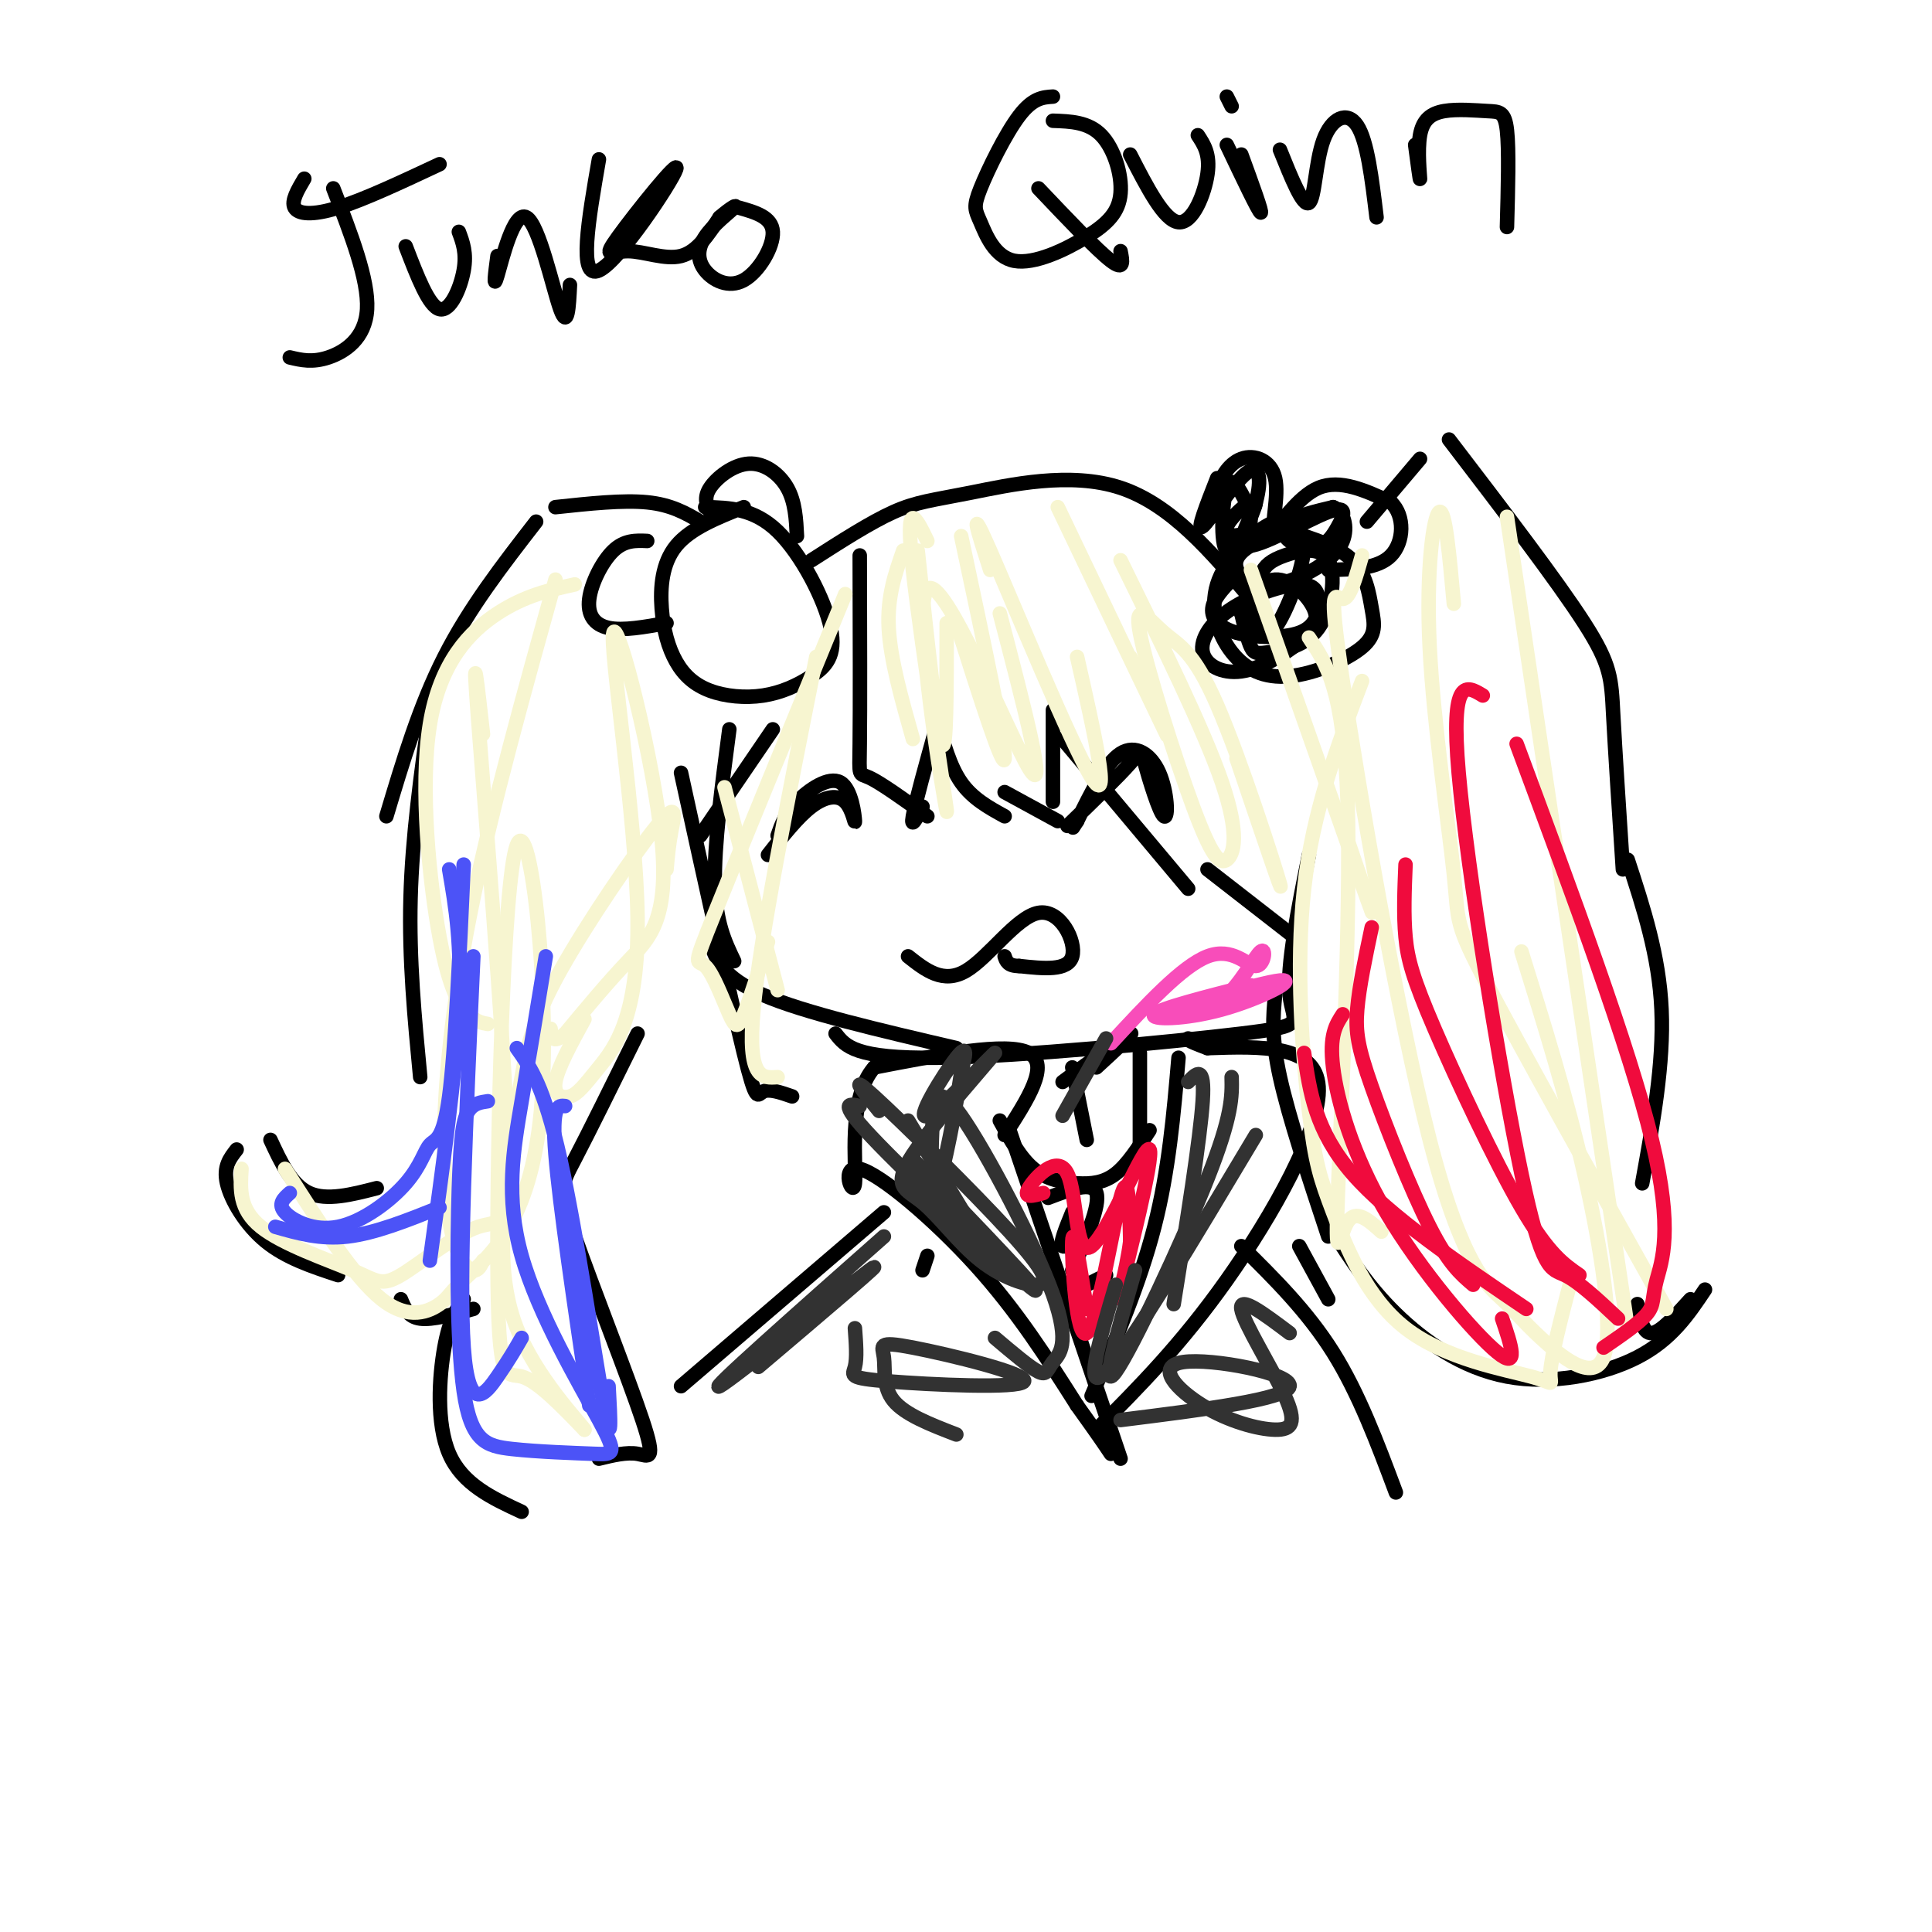 <svg viewBox='0 0 400 400' version='1.1' xmlns='http://www.w3.org/2000/svg' xmlns:xlink='http://www.w3.org/1999/xlink'><g fill='none' stroke='rgb(0,0,0)' stroke-width='3' stroke-linecap='round' stroke-linejoin='round'><path d='M151,151c-1.583,12.000 -3.167,24.000 -3,32c0.167,8.000 2.083,12.000 4,16'/><path d='M141,160c5.178,23.622 10.356,47.244 13,58c2.644,10.756 2.756,8.644 4,8c1.244,-0.644 3.622,0.178 6,1'/><path d='M147,195c1.250,3.667 2.500,7.333 11,11c8.500,3.667 24.250,7.333 40,11'/><path d='M173,214c2.024,2.613 4.048,5.226 21,5c16.952,-0.226 48.833,-3.292 63,-5c14.167,-1.708 10.619,-2.060 10,-8c-0.619,-5.940 1.690,-17.470 4,-29'/><path d='M159,177c3.079,-3.921 6.157,-7.843 9,-10c2.843,-2.157 5.450,-2.550 7,-1c1.550,1.550 2.044,5.044 2,4c-0.044,-1.044 -0.627,-6.627 -3,-8c-2.373,-1.373 -6.535,1.465 -9,4c-2.465,2.535 -3.232,4.768 -4,7'/><path d='M221,171c5.271,-5.102 10.542,-10.204 13,-13c2.458,-2.796 2.103,-3.285 3,0c0.897,3.285 3.044,10.344 4,11c0.956,0.656 0.719,-5.093 -1,-9c-1.719,-3.907 -4.920,-5.974 -8,-4c-3.080,1.974 -6.040,7.987 -9,14'/><path d='M223,170c-1.500,2.333 -0.750,1.167 0,0'/><path d='M188,198c3.649,2.881 7.298,5.762 12,3c4.702,-2.762 10.458,-11.167 15,-12c4.542,-0.833 7.869,5.905 7,9c-0.869,3.095 -5.935,2.548 -11,2'/><path d='M211,200c-2.333,0.000 -2.667,-1.000 -3,-2'/><path d='M145,108c-3.000,-1.750 -6.000,-3.500 -11,-4c-5.000,-0.500 -12.000,0.250 -19,1'/><path d='M111,108c-6.917,8.917 -13.833,17.833 -19,28c-5.167,10.167 -8.583,21.583 -12,33'/><path d='M89,147c-1.833,13.167 -3.667,26.333 -4,39c-0.333,12.667 0.833,24.833 2,37'/><path d='M78,246c-5.167,1.333 -10.333,2.667 -14,1c-3.667,-1.667 -5.833,-6.333 -8,-11'/><path d='M49,238c-1.400,1.778 -2.800,3.556 -2,7c0.800,3.444 3.800,8.556 8,12c4.200,3.444 9.600,5.222 15,7'/><path d='M83,269c0.750,1.833 1.500,3.667 4,4c2.500,0.333 6.750,-0.833 11,-2'/><path d='M96,269c-1.467,2.044 -2.933,4.089 -4,10c-1.067,5.911 -1.733,15.689 1,22c2.733,6.311 8.867,9.156 15,12'/><path d='M124,302c2.864,-0.695 5.729,-1.391 8,-1c2.271,0.391 3.949,1.868 1,-7c-2.949,-8.868 -10.525,-28.080 -14,-38c-3.475,-9.920 -2.850,-10.549 0,-16c2.850,-5.451 7.925,-15.726 13,-26'/><path d='M283,108c0.000,0.000 11.000,-13.000 11,-13'/><path d='M300,91c11.200,14.644 22.400,29.289 28,38c5.600,8.711 5.600,11.489 6,19c0.400,7.511 1.200,19.756 2,32'/><path d='M337,178c3.250,9.917 6.500,19.833 7,31c0.500,11.167 -1.750,23.583 -4,36'/><path d='M339,270c0.583,3.083 1.167,6.167 3,6c1.833,-0.167 4.917,-3.583 8,-7'/><path d='M353,267c-3.470,5.179 -6.940,10.357 -14,14c-7.060,3.643 -17.708,5.750 -27,4c-9.292,-1.750 -17.226,-7.357 -23,-13c-5.774,-5.643 -9.387,-11.321 -13,-17'/><path d='M275,269c0.000,0.000 -6.000,-11.000 -6,-11'/><path d='M264,206c-0.417,4.333 -0.833,8.667 1,17c1.833,8.333 5.917,20.667 10,33'/><path d='M154,105c-5.524,2.198 -11.048,4.395 -14,8c-2.952,3.605 -3.331,8.616 -3,13c0.331,4.384 1.372,8.140 3,11c1.628,2.860 3.843,4.822 7,6c3.157,1.178 7.258,1.570 11,1c3.742,-0.570 7.127,-2.101 10,-4c2.873,-1.899 5.235,-4.165 4,-10c-1.235,-5.835 -6.067,-15.239 -11,-20c-4.933,-4.761 -9.966,-4.881 -15,-5'/><path d='M134,112c-2.345,-0.101 -4.690,-0.202 -7,2c-2.310,2.202 -4.583,6.708 -5,10c-0.417,3.292 1.024,5.369 4,6c2.976,0.631 7.488,-0.185 12,-1'/><path d='M147,106c-0.679,-1.458 -1.357,-2.917 0,-5c1.357,-2.083 4.750,-4.792 8,-5c3.250,-0.208 6.357,2.083 8,5c1.643,2.917 1.821,6.458 2,10'/><path d='M270,108c-2.224,-0.562 -4.448,-1.124 -8,1c-3.552,2.124 -8.432,6.933 -10,12c-1.568,5.067 0.177,10.390 3,14c2.823,3.610 6.723,5.506 12,5c5.277,-0.506 11.930,-3.414 15,-6c3.070,-2.586 2.557,-4.850 2,-8c-0.557,-3.150 -1.159,-7.186 -4,-10c-2.841,-2.814 -7.920,-4.407 -13,-6'/><path d='M254,109c-1.186,-2.144 -2.373,-4.288 -2,-7c0.373,-2.712 2.304,-5.992 5,-7c2.696,-1.008 6.156,0.256 7,4c0.844,3.744 -0.926,9.970 0,10c0.926,0.030 4.550,-6.134 9,-8c4.450,-1.866 9.725,0.567 15,3'/><path d='M288,104c2.911,2.778 2.689,8.222 0,11c-2.689,2.778 -7.844,2.889 -13,3'/><path d='M252,99c-2.179,5.544 -4.359,11.088 -3,10c1.359,-1.088 6.256,-8.808 9,-11c2.744,-2.192 3.333,1.144 2,6c-1.333,4.856 -4.590,11.230 -6,10c-1.410,-1.230 -0.974,-10.066 0,-13c0.974,-2.934 2.487,0.033 4,3'/><path d='M258,104c0.987,1.754 1.454,4.641 0,6c-1.454,1.359 -4.829,1.192 -4,-1c0.829,-2.192 5.863,-6.408 6,-5c0.137,1.408 -4.621,8.440 -2,9c2.621,0.560 12.622,-5.351 17,-7c4.378,-1.649 3.132,0.964 2,3c-1.132,2.036 -2.149,3.494 -4,4c-1.851,0.506 -4.537,0.059 -6,-1c-1.463,-1.059 -1.704,-2.731 0,-4c1.704,-1.269 5.352,-2.134 9,-3'/><path d='M276,105c2.191,0.746 3.169,4.110 2,7c-1.169,2.890 -4.486,5.304 -8,7c-3.514,1.696 -7.227,2.674 -10,2c-2.773,-0.674 -4.607,-2.998 -4,-5c0.607,-2.002 3.656,-3.680 7,-5c3.344,-1.320 6.983,-2.282 7,2c0.017,4.282 -3.587,13.807 -6,17c-2.413,3.193 -3.633,0.052 -4,-3c-0.367,-3.052 0.120,-6.016 1,-8c0.880,-1.984 2.153,-2.989 5,-4c2.847,-1.011 7.268,-2.028 9,1c1.732,3.028 0.773,10.100 -2,14c-2.773,3.900 -7.362,4.627 -10,5c-2.638,0.373 -3.325,0.392 -4,-1c-0.675,-1.392 -1.337,-4.196 -2,-7'/><path d='M257,127c0.784,-2.947 3.744,-6.815 7,-7c3.256,-0.185 6.809,3.313 8,6c1.191,2.687 0.020,4.563 -3,7c-3.020,2.437 -7.890,5.437 -12,6c-4.110,0.563 -7.458,-1.309 -8,-4c-0.542,-2.691 1.724,-6.199 6,-9c4.276,-2.801 10.561,-4.894 14,-5c3.439,-0.106 4.032,1.775 4,4c-0.032,2.225 -0.689,4.792 -4,6c-3.311,1.208 -9.276,1.056 -13,0c-3.724,-1.056 -5.207,-3.016 -5,-5c0.207,-1.984 2.103,-3.992 4,-6'/><path d='M168,116c6.137,-3.940 12.274,-7.881 17,-10c4.726,-2.119 8.042,-2.417 16,-4c7.958,-1.583 20.560,-4.452 31,-1c10.440,3.452 18.720,13.226 27,23'/><path d='M178,115c0.044,15.867 0.089,31.733 0,39c-0.089,7.267 -0.311,5.933 2,7c2.311,1.067 7.156,4.533 12,8'/><path d='M191,167c-1.250,2.417 -2.500,4.833 -2,2c0.500,-2.833 2.750,-10.917 5,-19'/><path d='M194,149c1.333,4.833 2.667,9.667 5,13c2.333,3.333 5.667,5.167 9,7'/><path d='M208,164c0.000,0.000 11.000,6.000 11,6'/><path d='M218,166c0.000,0.000 0.000,-19.000 0,-19'/><path d='M220,153c0.000,0.000 26.000,31.000 26,31'/><path d='M250,180c0.000,0.000 18.000,14.000 18,14'/><path d='M160,151c0.000,0.000 -15.000,22.000 -15,22'/><path d='M236,218c0.000,0.000 0.000,19.000 0,19'/><path d='M222,221c0.000,0.000 3.000,15.000 3,15'/><path d='M220,224c6.417,-4.750 12.833,-9.500 14,-10c1.167,-0.500 -2.917,3.250 -7,7'/><path d='M209,234c0.000,0.000 23.000,68.000 23,68'/><path d='M226,289c5.000,-11.667 10.000,-23.333 13,-35c3.000,-11.667 4.000,-23.333 5,-35'/><path d='M208,235c4.750,-7.333 9.500,-14.667 5,-17c-4.500,-2.333 -18.250,0.333 -32,3'/><path d='M181,221c-5.601,6.308 -3.604,20.577 -4,24c-0.396,3.423 -3.183,-4.002 1,-3c4.183,1.002 15.338,10.429 24,20c8.662,9.571 14.831,19.285 21,29'/><path d='M223,291c4.667,6.500 5.833,8.250 7,10'/><path d='M227,296c8.778,-8.822 17.556,-17.644 27,-31c9.444,-13.356 19.556,-31.244 19,-40c-0.556,-8.756 -11.778,-8.378 -23,-8'/><path d='M250,217c-4.500,-1.667 -4.250,-1.833 -4,-2'/><path d='M207,232c2.137,3.881 4.274,7.762 7,10c2.726,2.238 6.042,2.833 9,3c2.958,0.167 5.560,-0.095 8,-2c2.440,-1.905 4.720,-5.452 7,-9'/><path d='M222,251c-1.333,3.250 -2.667,6.500 -2,7c0.667,0.500 3.333,-1.750 6,-4'/><path d='M223,267c0.000,0.000 6.000,-3.000 6,-3'/><path d='M217,248c4.583,-1.750 9.167,-3.500 10,-1c0.833,2.500 -2.083,9.250 -5,16'/><path d='M192,260c0.000,0.000 -1.000,3.000 -1,3'/><path d='M183,251c0.000,0.000 -42.000,36.000 -42,36'/><path d='M257,258c6.833,6.750 13.667,13.500 19,22c5.333,8.500 9.167,18.750 13,29'/><path d='M60,74c2.333,0.556 4.667,1.111 8,0c3.333,-1.111 7.667,-3.889 8,-10c0.333,-6.111 -3.333,-15.556 -7,-25'/><path d='M63,37c-1.378,2.333 -2.756,4.667 -2,6c0.756,1.333 3.644,1.667 9,0c5.356,-1.667 13.178,-5.333 21,-9'/><path d='M84,51c2.378,6.200 4.756,12.400 7,13c2.244,0.600 4.356,-4.400 5,-8c0.644,-3.600 -0.178,-5.800 -1,-8'/><path d='M103,53c-0.482,3.643 -0.964,7.286 0,4c0.964,-3.286 3.375,-13.500 6,-12c2.625,1.500 5.464,14.714 7,19c1.536,4.286 1.768,-0.357 2,-5'/><path d='M124,33c-2.172,12.505 -4.344,25.010 0,23c4.344,-2.010 15.206,-18.536 16,-21c0.794,-2.464 -8.478,9.133 -12,14c-3.522,4.867 -1.294,3.003 2,3c3.294,-0.003 7.656,1.856 11,1c3.344,-0.856 5.672,-4.428 8,-8'/><path d='M149,45c2.255,-1.960 3.892,-2.860 3,-2c-0.892,0.860 -4.314,3.479 -6,6c-1.686,2.521 -1.638,4.944 0,7c1.638,2.056 4.864,3.746 8,2c3.136,-1.746 6.182,-6.927 6,-10c-0.182,-3.073 -3.591,-4.036 -7,-5'/><path d='M218,20c-2.081,0.132 -4.162,0.264 -7,4c-2.838,3.736 -6.432,11.077 -8,15c-1.568,3.923 -1.111,4.428 0,7c1.111,2.572 2.875,7.211 7,8c4.125,0.789 10.611,-2.273 15,-5c4.389,-2.727 6.682,-5.119 7,-9c0.318,-3.881 -1.338,-9.252 -4,-12c-2.662,-2.748 -6.331,-2.874 -10,-3'/><path d='M215,39c6.083,6.417 12.167,12.833 15,15c2.833,2.167 2.417,0.083 2,-2'/><path d='M234,32c3.511,6.844 7.022,13.689 10,14c2.978,0.311 5.422,-5.911 6,-10c0.578,-4.089 -0.711,-6.044 -2,-8'/><path d='M257,32c2.250,6.167 4.500,12.333 4,12c-0.500,-0.333 -3.750,-7.167 -7,-14'/><path d='M254,20c0.000,0.000 1.000,2.000 1,2'/><path d='M265,31c2.381,5.917 4.762,11.833 6,11c1.238,-0.833 1.333,-8.417 3,-13c1.667,-4.583 4.905,-6.167 7,-3c2.095,3.167 3.048,11.083 4,19'/><path d='M293,30c0.510,3.826 1.020,7.652 1,7c-0.020,-0.652 -0.569,-5.782 0,-9c0.569,-3.218 2.256,-4.522 5,-5c2.744,-0.478 6.547,-0.129 9,0c2.453,0.129 3.558,0.037 4,4c0.442,3.963 0.221,11.982 0,20'/></g>
<g fill='none' stroke='rgb(247,245,208)' stroke-width='3' stroke-linecap='round' stroke-linejoin='round'><path d='M119,121c-5.158,1.140 -10.316,2.281 -16,6c-5.684,3.719 -11.895,10.018 -14,23c-2.105,12.982 -0.105,32.649 2,44c2.105,11.351 4.316,14.386 6,16c1.684,1.614 2.842,1.807 4,2'/><path d='M115,120c-6.474,23.249 -12.947,46.498 -17,66c-4.053,19.502 -5.684,35.258 -6,47c-0.316,11.742 0.684,19.469 2,24c1.316,4.531 2.947,5.866 4,6c1.053,0.134 1.526,-0.933 2,-2'/><path d='M100,152c-1.165,-10.367 -2.331,-20.734 -1,-3c1.331,17.734 5.158,63.568 6,85c0.842,21.432 -1.302,18.461 -6,20c-4.698,1.539 -11.950,7.588 -16,10c-4.050,2.412 -4.898,1.188 -10,-1c-5.102,-2.188 -14.458,-5.339 -19,-9c-4.542,-3.661 -4.271,-7.830 -4,-12'/><path d='M59,242c7.146,11.225 14.292,22.451 20,27c5.708,4.549 9.979,2.423 12,1c2.021,-1.423 1.794,-2.141 6,-6c4.206,-3.859 12.845,-10.857 15,-34c2.155,-23.143 -2.175,-62.430 -5,-55c-2.825,7.430 -4.145,61.577 -4,87c0.145,25.423 1.756,22.121 5,23c3.244,0.879 8.122,5.940 13,11'/><path d='M121,296c-1.002,-1.531 -10.008,-10.858 -14,-21c-3.992,-10.142 -2.971,-21.100 -2,-30c0.971,-8.900 1.893,-15.741 3,-22c1.107,-6.259 2.400,-11.935 8,-22c5.600,-10.065 15.508,-24.517 20,-30c4.492,-5.483 3.569,-1.995 3,1c-0.569,2.995 -0.785,5.498 -1,8'/><path d='M121,211c-2.776,5.074 -5.552,10.149 -6,13c-0.448,2.851 1.432,3.479 3,3c1.568,-0.479 2.824,-2.064 6,-6c3.176,-3.936 8.274,-10.223 8,-31c-0.274,-20.777 -5.919,-56.043 -5,-59c0.919,-2.957 8.401,26.396 10,43c1.599,16.604 -2.686,20.458 -7,25c-4.314,4.542 -8.657,9.771 -13,15'/><path d='M117,214c-2.667,2.333 -2.833,0.667 -3,-1'/><path d='M175,123c-11.049,26.928 -22.099,53.856 -27,66c-4.901,12.144 -3.654,9.502 -2,11c1.654,1.498 3.715,7.134 5,10c1.285,2.866 1.796,2.962 3,0c1.204,-2.962 3.102,-8.981 5,-15'/><path d='M169,136c-5.833,29.250 -11.667,58.500 -13,73c-1.333,14.500 1.833,14.250 5,14'/><path d='M150,163c0.000,0.000 11.000,42.000 11,42'/><path d='M187,114c-1.667,4.750 -3.333,9.500 -3,16c0.333,6.500 2.667,14.750 5,23'/><path d='M190,114c2.000,18.750 4.000,37.500 5,40c1.000,2.500 1.000,-11.250 1,-25'/><path d='M199,111c4.583,21.500 9.167,43.000 9,46c-0.167,3.000 -5.083,-12.500 -10,-28'/><path d='M192,112c-2.359,-4.866 -4.718,-9.732 -3,6c1.718,15.732 7.512,52.062 7,50c-0.512,-2.062 -7.330,-42.517 -4,-46c3.330,-3.483 16.809,30.005 21,37c4.191,6.995 -0.904,-12.502 -6,-32'/><path d='M205,118c-2.400,-7.467 -4.800,-14.933 0,-4c4.800,10.933 16.800,40.267 21,47c4.200,6.733 0.600,-9.133 -3,-25'/><path d='M219,105c9.750,20.417 19.500,40.833 22,46c2.500,5.167 -2.250,-4.917 -7,-15'/><path d='M232,116c8.646,17.587 17.292,35.173 21,46c3.708,10.827 2.477,14.894 1,16c-1.477,1.106 -3.200,-0.750 -7,-11c-3.800,-10.250 -9.679,-28.896 -11,-36c-1.321,-7.104 1.914,-2.667 5,0c3.086,2.667 6.023,3.564 11,15c4.977,11.436 11.993,33.410 13,37c1.007,3.590 -3.997,-11.205 -9,-26'/><path d='M259,118c10.417,29.583 20.833,59.167 24,68c3.167,8.833 -0.917,-3.083 -5,-15'/><path d='M271,132c3.625,5.375 7.250,10.750 8,34c0.750,23.250 -1.375,64.375 -2,81c-0.625,16.625 0.250,8.750 2,6c1.750,-2.750 4.375,-0.375 7,2'/><path d='M282,141c-5.101,13.427 -10.201,26.854 -12,43c-1.799,16.146 -0.296,35.012 1,46c1.296,10.988 2.386,14.099 5,21c2.614,6.901 6.752,17.592 15,24c8.248,6.408 20.605,8.533 26,10c5.395,1.467 3.827,2.276 4,-1c0.173,-3.276 2.086,-10.638 4,-18'/><path d='M282,115c-1.257,4.504 -2.513,9.007 -4,9c-1.487,-0.007 -3.203,-4.526 0,17c3.203,21.526 11.325,69.097 18,95c6.675,25.903 11.902,30.137 15,33c3.098,2.863 4.068,4.355 8,8c3.932,3.645 10.828,9.443 13,4c2.172,-5.443 -0.379,-22.127 -4,-38c-3.621,-15.873 -8.310,-30.937 -13,-46'/><path d='M301,125c-0.887,-9.853 -1.774,-19.707 -3,-19c-1.226,0.707 -2.793,11.973 -2,28c0.793,16.027 3.944,36.815 5,47c1.056,10.185 0.016,9.767 7,23c6.984,13.233 21.992,40.116 37,67'/><path d='M312,107c0.000,0.000 25.000,168.000 25,168'/></g>
<g fill='none' stroke='rgb(248,77,186)' stroke-width='3' stroke-linecap='round' stroke-linejoin='round'><path d='M230,216c7.394,-8.000 14.788,-16.000 20,-18c5.212,-2.000 8.242,2.000 10,2c1.758,0.000 2.242,-4.000 1,-3c-1.242,1.000 -4.212,7.000 -8,10c-3.788,3.000 -8.394,3.000 -13,3'/><path d='M240,210c4.091,-1.450 20.818,-6.574 25,-7c4.182,-0.426 -4.182,3.847 -12,6c-7.818,2.153 -15.091,2.187 -14,1c1.091,-1.187 10.545,-3.593 20,-6'/></g>
<g fill='none' stroke='rgb(76,83,247)' stroke-width='3' stroke-linecap='round' stroke-linejoin='round'><path d='M57,254c4.667,1.333 9.333,2.667 15,2c5.667,-0.667 12.333,-3.333 19,-6'/><path d='M60,247c-1.277,1.142 -2.554,2.284 -1,4c1.554,1.716 5.938,4.007 11,3c5.062,-1.007 10.800,-5.311 14,-9c3.200,-3.689 3.862,-6.762 5,-8c1.138,-1.238 2.754,-0.639 4,-10c1.246,-9.361 2.123,-28.680 3,-48'/><path d='M93,180c1.333,7.750 2.667,15.500 2,29c-0.667,13.500 -3.333,32.750 -6,52'/><path d='M98,198c-1.511,33.356 -3.022,66.711 -2,81c1.022,14.289 4.578,9.511 7,6c2.422,-3.511 3.711,-5.756 5,-8'/><path d='M101,228c-1.481,0.212 -2.962,0.425 -4,2c-1.038,1.575 -1.633,4.514 -2,16c-0.367,11.486 -0.508,31.519 1,42c1.508,10.481 4.664,11.411 10,12c5.336,0.589 12.853,0.837 17,1c4.147,0.163 4.926,0.239 1,-7c-3.926,-7.239 -12.557,-21.795 -16,-34c-3.443,-12.205 -1.698,-22.059 0,-32c1.698,-9.941 3.349,-19.971 5,-30'/><path d='M107,217c2.822,3.956 5.644,7.911 9,23c3.356,15.089 7.244,41.311 9,51c1.756,9.689 1.378,2.844 1,-4'/><path d='M117,229c-1.417,-0.167 -2.833,-0.333 -2,10c0.833,10.333 3.917,31.167 7,52'/></g>
<g fill='none' stroke='rgb(240,11,61)' stroke-width='3' stroke-linecap='round' stroke-linejoin='round'><path d='M284,192c-1.304,6.167 -2.607,12.333 -3,17c-0.393,4.667 0.125,7.833 3,16c2.875,8.167 8.107,21.333 12,29c3.893,7.667 6.446,9.833 9,12'/><path d='M278,210c-1.411,2.161 -2.821,4.321 -2,11c0.821,6.679 3.875,17.875 11,30c7.125,12.125 18.321,25.179 23,29c4.679,3.821 2.839,-1.589 1,-7'/><path d='M270,218c1.167,8.083 2.333,16.167 10,25c7.667,8.833 21.833,18.417 36,28'/><path d='M291,179c-0.214,5.208 -0.429,10.417 0,15c0.429,4.583 1.500,8.542 6,19c4.500,10.458 12.429,27.417 18,37c5.571,9.583 8.786,11.792 12,14'/><path d='M307,144c-3.381,-2.054 -6.762,-4.107 -5,16c1.762,20.107 8.667,62.375 13,83c4.333,20.625 6.095,19.607 9,21c2.905,1.393 6.952,5.196 11,9'/><path d='M314,154c11.714,31.542 23.429,63.083 28,82c4.571,18.917 2.000,25.208 1,29c-1.000,3.792 -0.429,5.083 -2,7c-1.571,1.917 -5.286,4.458 -9,7'/><path d='M225,271c-1.411,-8.952 -2.821,-17.905 -3,-14c-0.179,3.905 0.875,20.667 3,19c2.125,-1.667 5.321,-21.762 7,-28c1.679,-6.238 1.839,1.381 2,9'/><path d='M234,257c-0.691,5.811 -3.418,15.838 -2,10c1.418,-5.838 6.982,-27.542 6,-29c-0.982,-1.458 -8.511,17.331 -12,20c-3.489,2.669 -2.939,-10.781 -5,-15c-2.061,-4.219 -6.732,0.795 -8,3c-1.268,2.205 0.866,1.603 3,1'/></g>
<g fill='none' stroke='rgb(50,50,50)' stroke-width='3' stroke-linecap='round' stroke-linejoin='round'><path d='M188,232c8.083,13.333 16.167,26.667 18,30c1.833,3.333 -2.583,-3.333 -7,-10'/><path d='M178,229c-2.422,-0.556 -4.844,-1.111 4,8c8.844,9.111 28.956,27.889 32,30c3.044,2.111 -10.978,-12.444 -25,-27'/><path d='M182,230c-3.336,-4.089 -6.671,-8.177 -1,-3c5.671,5.177 20.349,19.621 28,28c7.651,8.379 8.273,10.693 6,11c-2.273,0.307 -7.443,-1.393 -12,-5c-4.557,-3.607 -8.502,-9.123 -12,-12c-3.498,-2.877 -6.551,-3.116 -2,-10c4.551,-6.884 16.704,-20.412 17,-21c0.296,-0.588 -11.267,11.765 -14,13c-2.733,1.235 3.362,-8.647 6,-12c2.638,-3.353 1.819,-0.176 1,3'/><path d='M199,222c-0.902,6.434 -3.657,21.018 -5,24c-1.343,2.982 -1.275,-5.637 -1,-12c0.275,-6.363 0.756,-10.470 6,-3c5.244,7.470 15.251,26.518 19,37c3.749,10.482 1.240,12.399 0,14c-1.240,1.601 -1.211,2.886 -3,2c-1.789,-0.886 -5.394,-3.943 -9,-7'/><path d='M183,256c-18.311,16.200 -36.622,32.400 -34,31c2.622,-1.400 26.178,-20.400 31,-24c4.822,-3.600 -9.089,8.200 -23,20'/><path d='M177,275c0.231,3.098 0.462,6.197 0,8c-0.462,1.803 -1.618,2.311 7,3c8.618,0.689 27.011,1.557 28,0c0.989,-1.557 -15.426,-5.541 -23,-7c-7.574,-1.459 -6.308,-0.393 -6,2c0.308,2.393 -0.340,6.112 2,9c2.340,2.888 7.670,4.944 13,7'/><path d='M260,235c-13.083,21.917 -26.167,43.833 -31,49c-4.833,5.167 -1.417,-6.417 2,-18'/><path d='M255,223c0.089,3.956 0.178,7.911 -5,21c-5.178,13.089 -15.622,35.311 -19,40c-3.378,4.689 0.311,-8.156 4,-21'/><path d='M246,224c1.750,-1.833 3.500,-3.667 3,4c-0.500,7.667 -3.250,24.833 -6,42'/><path d='M232,294c17.294,-2.164 34.589,-4.328 35,-7c0.411,-2.672 -16.060,-5.851 -22,-5c-5.940,0.851 -1.349,5.731 4,9c5.349,3.269 11.454,4.928 15,5c3.546,0.072 4.532,-1.442 2,-7c-2.532,-5.558 -8.580,-15.159 -9,-18c-0.420,-2.841 4.790,1.080 10,5'/><path d='M229,215c0.000,0.000 -9.000,16.000 -9,16'/></g>
</svg>